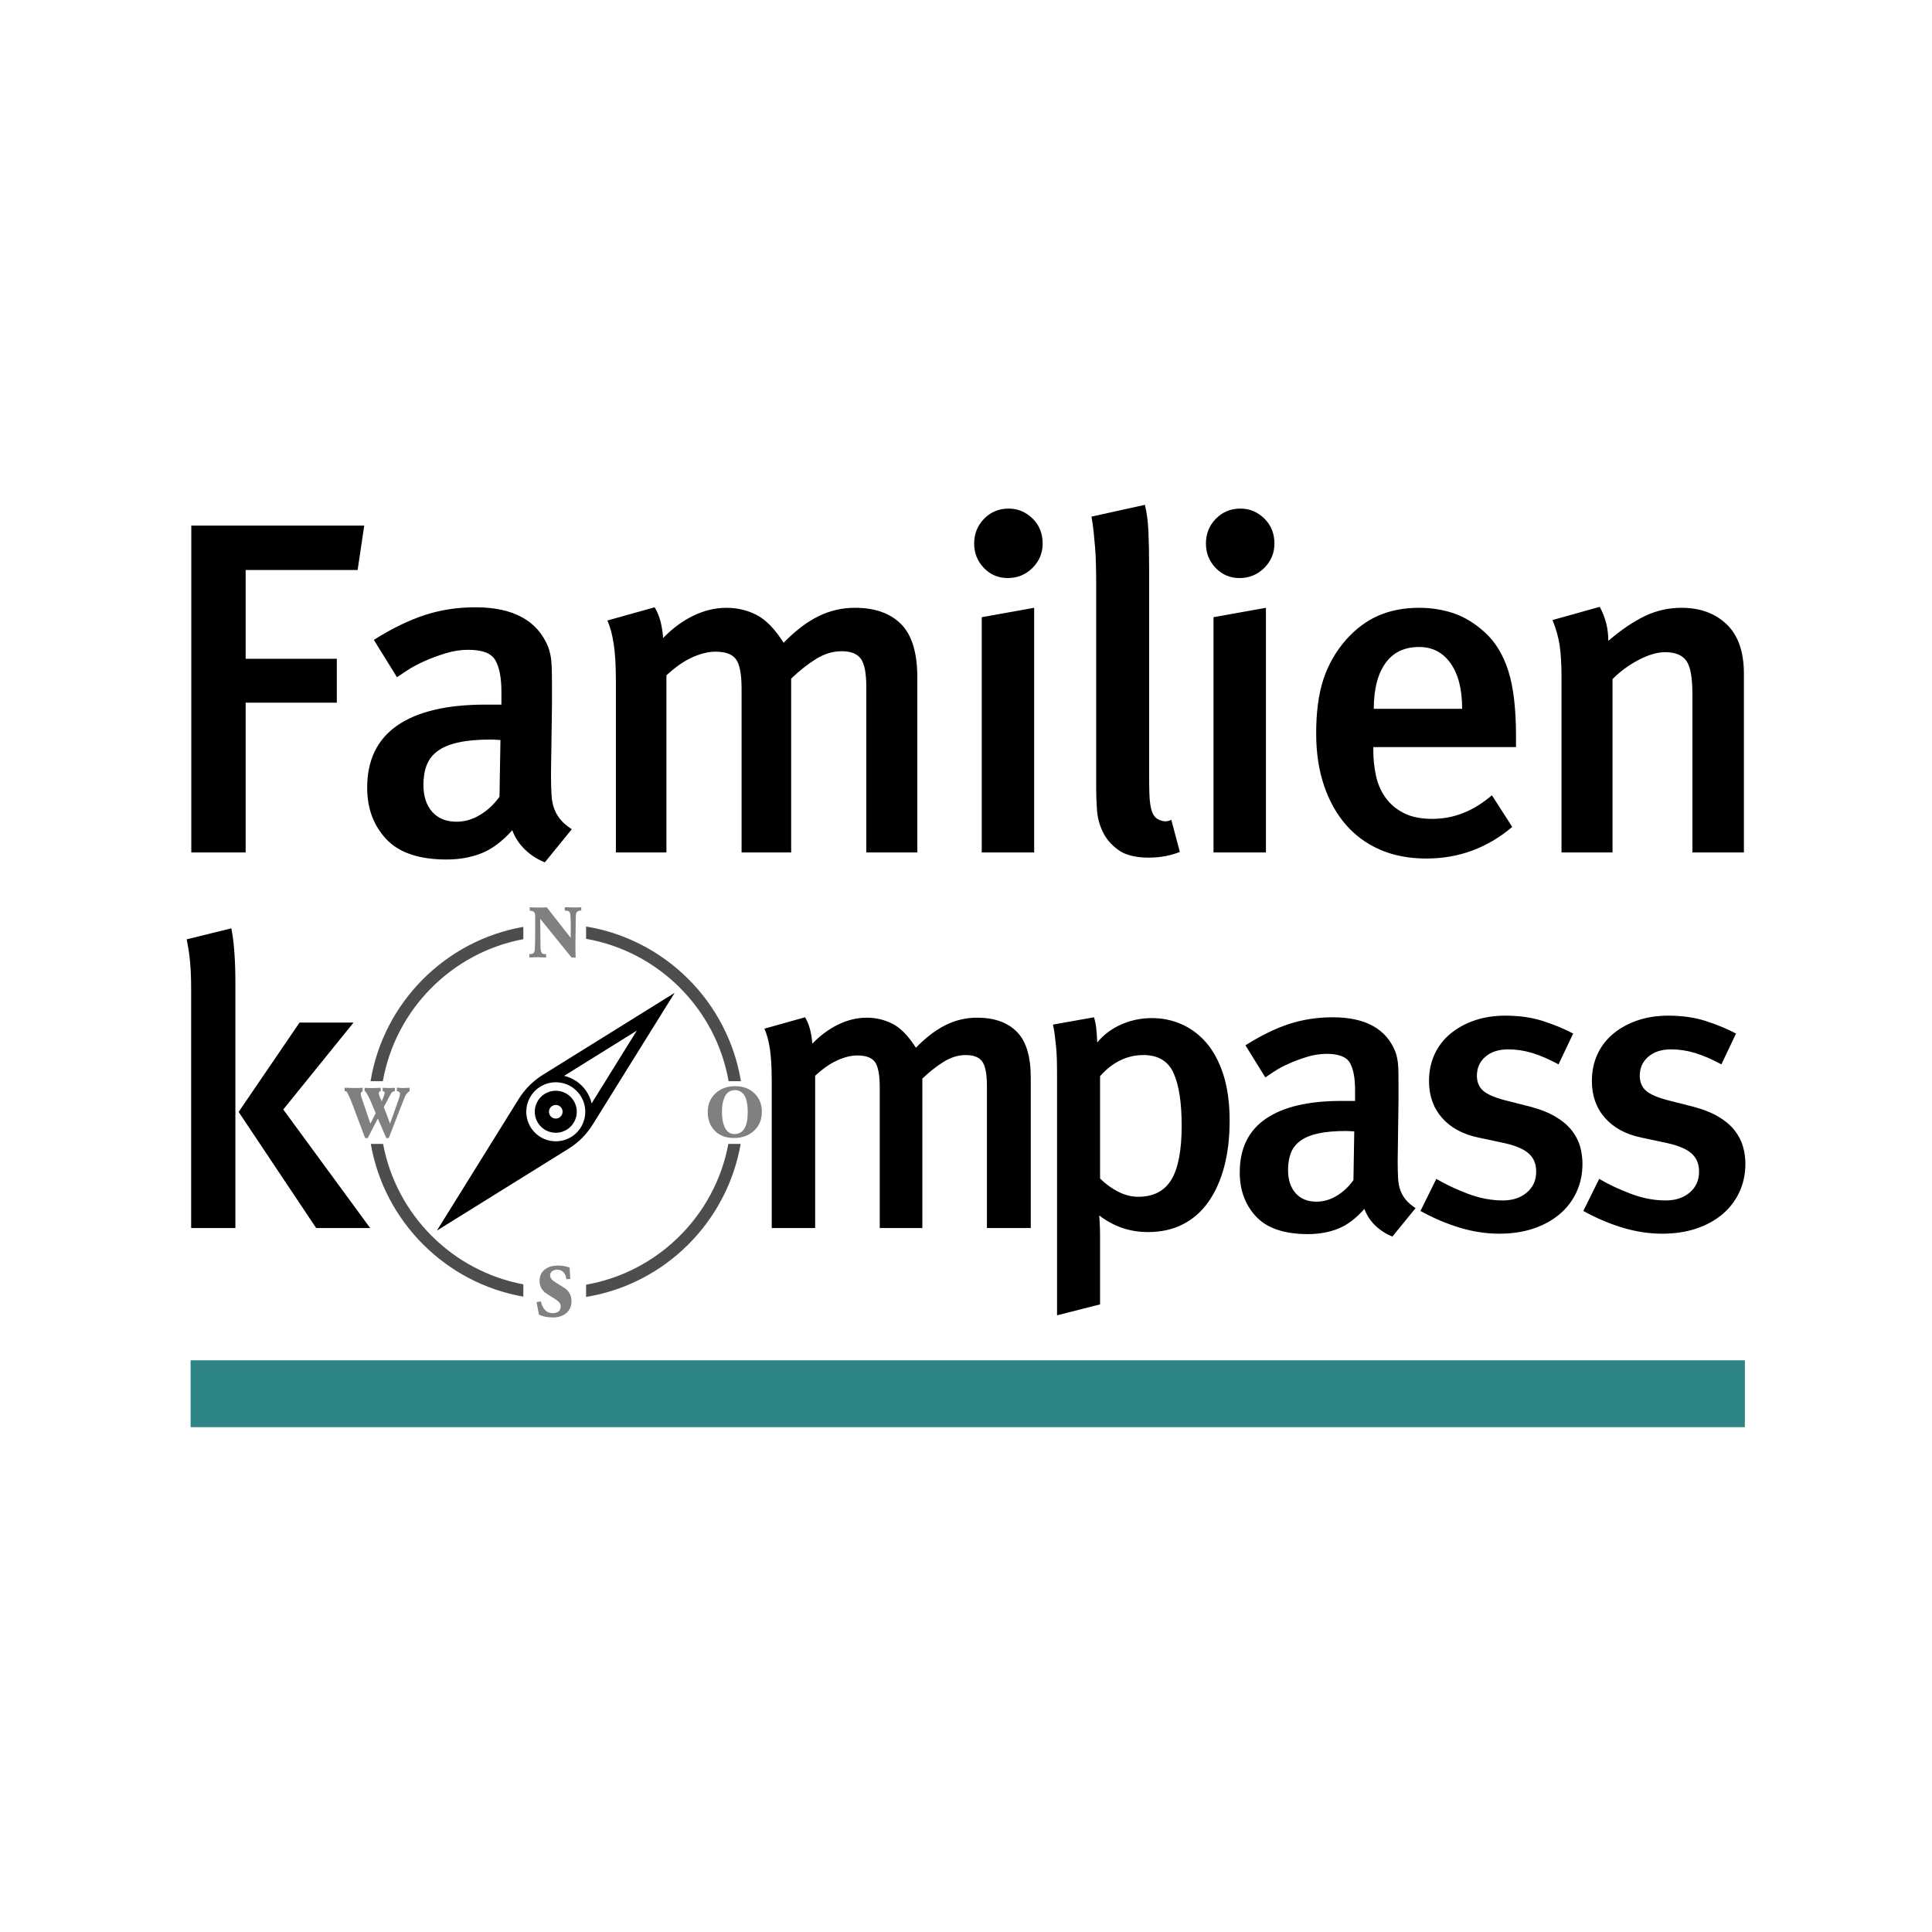 <svg xmlns="http://www.w3.org/2000/svg" xmlns:xlink="http://www.w3.org/1999/xlink" xmlns:xodm="http://www.corel.com/coreldraw/odm/2003" xml:space="preserve" width="380px" height="380px" style="shape-rendering:geometricPrecision; text-rendering:geometricPrecision; image-rendering:optimizeQuality; fill-rule:evenodd; clip-rule:evenodd" viewBox="0 0 379.95 379.95"> <defs>  <style type="text/css">   <![CDATA[    .fil2 {fill:#2C8584}    .fil0 {fill:white}    .fil1 {fill:black;fill-rule:nonzero}    .fil6 {fill:#4D4D4D;fill-rule:nonzero}    .fil5 {fill:gray;fill-rule:nonzero}    .fil4 {fill:gray;fill-rule:nonzero}    .fil3 {fill:white;fill-rule:nonzero}   ]]>  </style> </defs> <g id="Ebene_x0020_1">    <rect class="fil0" width="379.95" height="379.95"></rect>  <g id="_105553203539584">   <path class="fil1" d="M70.33 112.1l-22.02 0 0 17.46 17.93 0 0 8.63 -17.93 0 0 29.45 -10.69 0 0 -64.27 34.01 0 -1.3 8.73zm36.82 57.49c-1.42,-0.56 -2.71,-1.38 -3.85,-2.46 -1.15,-1.09 -2,-2.37 -2.56,-3.86 -1.92,2.17 -3.92,3.67 -5.99,4.51 -2.08,0.83 -4.38,1.25 -6.92,1.25 -5.39,0 -9.34,-1.33 -11.85,-3.99 -2.51,-2.67 -3.77,-6.04 -3.77,-10.13 0,-5.45 1.99,-9.53 5.95,-12.26 3.97,-2.72 9.73,-4.08 17.29,-4.08l3.16 0 0 -2.51c0,-2.73 -0.39,-4.78 -1.17,-6.18 -0.77,-1.39 -2.55,-2.09 -5.34,-2.09 -1.49,0 -2.99,0.23 -4.51,0.7 -1.51,0.46 -2.92,0.99 -4.22,1.58 -1.3,0.59 -2.42,1.19 -3.35,1.81l-1.95 1.3 -4.55 -7.34c3.53,-2.23 6.86,-3.85 9.98,-4.87 3.13,-1.03 6.46,-1.54 9.99,-1.54 7.44,0 12.21,2.6 14.32,7.81 0.18,0.49 0.34,1.05 0.46,1.67 0.12,0.62 0.2,1.36 0.23,2.23 0.03,0.86 0.05,1.92 0.05,3.15l0 4.46 -0.19 13.47c0,1.61 0.03,2.96 0.1,4.04 0.06,1.08 0.24,2.03 0.55,2.83 0.31,0.81 0.73,1.52 1.26,2.14 0.52,0.62 1.25,1.24 2.18,1.85l-5.3 6.51zm-8.73 -24.06c-0.12,0 -0.39,-0.01 -0.79,-0.04 -0.4,-0.04 -0.76,-0.05 -1.07,-0.05 -2.54,0 -4.66,0.18 -6.36,0.56 -1.71,0.37 -3.07,0.92 -4.09,1.67 -1.03,0.74 -1.75,1.67 -2.19,2.78 -0.43,1.12 -0.65,2.42 -0.65,3.9 0,2.23 0.58,4 1.72,5.3 1.15,1.3 2.74,1.95 4.79,1.95 1.61,0 3.16,-0.45 4.64,-1.35 1.49,-0.9 2.76,-2.09 3.81,-3.57l0.19 -11.15zm71.95 22.11l0 -32.51c0,-2.73 -0.36,-4.58 -1.07,-5.57 -0.71,-0.99 -1.97,-1.49 -3.76,-1.49 -1.74,0 -3.43,0.51 -5.07,1.53 -1.64,1.02 -3.27,2.31 -4.88,3.86l0 34.18 -9.75 0 0 -32.23c0,-2.79 -0.36,-4.69 -1.07,-5.71 -0.72,-1.03 -2.06,-1.54 -4.05,-1.54 -1.42,0 -2.95,0.38 -4.6,1.12 -1.64,0.74 -3.32,1.92 -5.06,3.53l0 34.83 -9.94 0 0 -33.72c0,-2.97 -0.14,-5.38 -0.42,-7.24 -0.28,-1.86 -0.7,-3.41 -1.26,-4.65l9.3 -2.6c0.93,1.49 1.48,3.5 1.67,6.04 1.86,-1.92 3.86,-3.39 5.99,-4.41 2.14,-1.02 4.29,-1.53 6.46,-1.53 2.11,0 4.08,0.46 5.9,1.39 1.83,0.93 3.61,2.76 5.35,5.48 2.29,-2.35 4.57,-4.09 6.83,-5.2 2.26,-1.12 4.66,-1.67 7.2,-1.67 3.9,0 6.92,1.06 9.06,3.2 2.14,2.14 3.2,5.65 3.2,10.54l0 34.37 -10.03 0zm22.7 0l0 -46.26 10.31 -1.85 0 48.11 -10.31 0zm11.98 -60.74c0,1.85 -0.66,3.45 -1.99,4.78 -1.34,1.33 -2.96,2 -4.88,2 -1.86,0 -3.43,-0.67 -4.7,-2 -1.27,-1.33 -1.9,-2.93 -1.9,-4.78 0,-1.92 0.65,-3.55 1.95,-4.88 1.3,-1.33 2.91,-2 4.83,-2 1.8,0 3.36,0.65 4.7,1.95 1.33,1.3 1.99,2.94 1.99,4.93zm26.98 60.64c-1.86,0.75 -3.91,1.12 -6.14,1.12 -2.6,0 -4.6,-0.51 -5.99,-1.53 -1.4,-1.03 -2.42,-2.23 -3.07,-3.63 -0.65,-1.39 -1.02,-2.85 -1.11,-4.36 -0.1,-1.52 -0.14,-2.77 -0.14,-3.76l0 -40.03c0,-1.61 -0.02,-3.05 -0.05,-4.32 -0.03,-1.27 -0.09,-2.43 -0.18,-3.48 -0.1,-1.06 -0.19,-2.06 -0.28,-3.02 -0.1,-0.96 -0.24,-1.94 -0.42,-2.93l10.5 -2.32c0.37,1.42 0.6,3.16 0.7,5.2 0.09,2.04 0.14,4.61 0.14,7.71l0 39.84c0,1.61 0.01,2.9 0.04,3.86 0.03,0.96 0.09,1.73 0.19,2.32 0.09,0.59 0.2,1.05 0.32,1.39 0.13,0.34 0.28,0.64 0.47,0.88 0.31,0.44 0.79,0.75 1.44,0.93 0.65,0.19 1.28,0.13 1.9,-0.18l1.68 6.31zm6.62 0.1l0 -46.26 10.31 -1.85 0 48.11 -10.31 0zm11.98 -60.74c0,1.85 -0.66,3.45 -1.99,4.78 -1.34,1.33 -2.96,2 -4.88,2 -1.86,0 -3.43,-0.67 -4.7,-2 -1.27,-1.33 -1.9,-2.93 -1.9,-4.78 0,-1.92 0.65,-3.55 1.95,-4.88 1.3,-1.33 2.91,-2 4.83,-2 1.8,0 3.36,0.65 4.7,1.95 1.33,1.3 1.99,2.94 1.99,4.93zm19.45 40.02l0 0.75c0,1.61 0.17,3.22 0.51,4.83 0.34,1.61 0.96,3.05 1.86,4.32 0.9,1.27 2.09,2.29 3.58,3.06 1.48,0.77 3.37,1.16 5.67,1.16 4.21,0 8.11,-1.55 11.7,-4.64l4 6.22c-4.89,4.15 -10.53,6.22 -16.91,6.22 -3.35,0 -6.35,-0.57 -9.02,-1.71 -2.66,-1.15 -4.92,-2.79 -6.78,-4.93 -1.86,-2.13 -3.3,-4.72 -4.32,-7.75 -1.02,-3.04 -1.53,-6.44 -1.53,-10.22 0,-4.15 0.46,-7.66 1.39,-10.54 0.93,-2.88 2.42,-5.5 4.46,-7.85 1.92,-2.16 4.06,-3.76 6.41,-4.78 2.36,-1.02 5.02,-1.53 7.99,-1.53 2.36,0 4.6,0.35 6.74,1.06 2.14,0.72 4.2,1.97 6.18,3.77 2.04,1.85 3.58,4.36 4.6,7.52 1.02,3.16 1.53,7.46 1.53,12.91l0 2.13 -28.06 0zm17.47 -7.52c0,-3.84 -0.76,-6.82 -2.28,-8.96 -1.52,-2.14 -3.57,-3.2 -6.18,-3.2 -2.91,0 -5.12,1.06 -6.64,3.2 -1.52,2.14 -2.28,5.12 -2.28,8.96l17.38 0zm45.28 28.24l0 -31.21c0,-3.22 -0.4,-5.39 -1.21,-6.5 -0.81,-1.12 -2.2,-1.67 -4.18,-1.67 -1.49,0 -3.19,0.49 -5.11,1.48 -1.92,0.99 -3.66,2.26 -5.21,3.81l0 34.09 -10.03 0 0 -34.55c0,-2.48 -0.13,-4.54 -0.37,-6.18 -0.25,-1.64 -0.72,-3.3 -1.4,-4.97l9.29 -2.6c0.56,1.05 0.98,2.12 1.26,3.2 0.28,1.09 0.42,2.25 0.42,3.49 2.54,-2.17 4.94,-3.79 7.2,-4.88 2.26,-1.08 4.66,-1.62 7.2,-1.62 3.66,0 6.61,1.08 8.88,3.25 2.26,2.16 3.39,5.41 3.39,9.75l0 35.11 -10.13 0z"></path>   <path class="fil1" d="M343.25 228.89c0,2.02 -0.4,3.89 -1.2,5.59 -0.8,1.7 -1.92,3.15 -3.36,4.35 -1.43,1.2 -3.15,2.13 -5.15,2.8 -1.99,0.66 -4.22,0.99 -6.66,0.99 -2.51,0 -5.06,-0.38 -7.67,-1.15 -2.61,-0.78 -5.22,-1.88 -7.83,-3.32l3.12 -6.31c1.81,1.07 3.87,2.04 6.19,2.92 2.31,0.88 4.61,1.32 6.9,1.32 1.92,0 3.49,-0.52 4.72,-1.56 1.22,-1.04 1.83,-2.41 1.83,-4.11 0,-1.55 -0.52,-2.76 -1.56,-3.64 -1.03,-0.88 -2.7,-1.55 -4.99,-2.03l-4.87 -1.04c-3.03,-0.64 -5.4,-1.93 -7.1,-3.87 -1.71,-1.95 -2.56,-4.36 -2.56,-7.23 0,-1.92 0.36,-3.66 1.08,-5.23 0.72,-1.57 1.74,-2.92 3.07,-4.03 1.33,-1.12 2.92,-2 4.75,-2.64 1.84,-0.64 3.88,-0.96 6.11,-0.96 2.77,0 5.26,0.36 7.47,1.08 2.21,0.72 4.17,1.53 5.87,2.44l-2.88 6.06c-1.86,-1.01 -3.58,-1.75 -5.15,-2.23 -1.57,-0.48 -3.15,-0.72 -4.75,-0.72 -1.86,0 -3.35,0.48 -4.47,1.44 -1.12,0.96 -1.68,2.21 -1.68,3.75 0,1.23 0.4,2.2 1.2,2.92 0.8,0.71 2.21,1.34 4.23,1.87l5.03 1.28c2.03,0.53 3.7,1.2 5.03,2 1.34,0.79 2.39,1.69 3.16,2.67 0.77,0.99 1.32,2.04 1.64,3.16 0.32,1.11 0.48,2.26 0.48,3.43zm-32.04 0c0,2.02 -0.4,3.89 -1.19,5.59 -0.8,1.7 -1.92,3.15 -3.36,4.35 -1.43,1.2 -3.15,2.13 -5.15,2.8 -1.99,0.66 -4.22,0.99 -6.67,0.99 -2.5,0 -5.05,-0.38 -7.66,-1.15 -2.61,-0.78 -5.22,-1.88 -7.83,-3.32l3.12 -6.31c1.81,1.07 3.87,2.04 6.19,2.92 2.31,0.88 4.61,1.32 6.9,1.32 1.92,0 3.49,-0.52 4.71,-1.56 1.23,-1.04 1.84,-2.41 1.84,-4.11 0,-1.55 -0.52,-2.76 -1.56,-3.64 -1.03,-0.88 -2.7,-1.55 -4.99,-2.03l-4.87 -1.04c-3.03,-0.64 -5.4,-1.93 -7.11,-3.87 -1.7,-1.95 -2.55,-4.36 -2.55,-7.23 0,-1.92 0.36,-3.66 1.08,-5.23 0.72,-1.57 1.74,-2.92 3.07,-4.03 1.33,-1.12 2.92,-2 4.75,-2.64 1.84,-0.64 3.88,-0.96 6.11,-0.96 2.77,0 5.26,0.36 7.47,1.08 2.21,0.72 4.16,1.53 5.87,2.44l-2.88 6.06c-1.86,-1.01 -3.58,-1.75 -5.15,-2.23 -1.57,-0.48 -3.15,-0.72 -4.75,-0.72 -1.86,0 -3.35,0.48 -4.47,1.44 -1.12,0.96 -1.68,2.21 -1.68,3.75 0,1.23 0.4,2.2 1.2,2.92 0.8,0.71 2.21,1.34 4.23,1.87l5.03 1.28c2.03,0.53 3.7,1.2 5.03,2 1.33,0.79 2.39,1.69 3.16,2.67 0.77,0.99 1.32,2.04 1.64,3.16 0.31,1.11 0.47,2.26 0.47,3.43zm-37.38 14.29c-1.22,-0.48 -2.32,-1.18 -3.31,-2.11 -0.98,-0.93 -1.72,-2.04 -2.2,-3.32 -1.65,1.87 -3.36,3.16 -5.15,3.88 -1.78,0.71 -3.76,1.07 -5.95,1.07 -4.63,0 -8.02,-1.14 -10.18,-3.43 -2.15,-2.29 -3.23,-5.19 -3.23,-8.7 0,-4.69 1.7,-8.2 5.11,-10.54 3.41,-2.35 8.36,-3.52 14.85,-3.52l2.72 0 0 -2.15c0,-2.35 -0.33,-4.12 -1,-5.31 -0.67,-1.2 -2.2,-1.8 -4.59,-1.8 -1.28,0 -2.57,0.2 -3.88,0.6 -1.3,0.4 -2.51,0.85 -3.63,1.36 -1.12,0.5 -2.07,1.02 -2.87,1.55l-1.68 1.12 -3.91 -6.31c3.03,-1.91 5.89,-3.31 8.58,-4.19 2.69,-0.88 5.55,-1.32 8.59,-1.32 6.38,0 10.48,2.24 12.29,6.71 0.16,0.43 0.3,0.91 0.4,1.44 0.11,0.53 0.18,1.17 0.2,1.91 0.03,0.75 0.04,1.65 0.04,2.72l0 3.83 -0.16 11.58c0,1.38 0.03,2.54 0.08,3.47 0.06,0.94 0.21,1.75 0.48,2.44 0.27,0.69 0.63,1.3 1.08,1.84 0.45,0.53 1.08,1.06 1.88,1.59l-4.56 5.59zm-7.5 -20.68c-0.11,0 -0.33,-0.01 -0.68,-0.04 -0.35,-0.03 -0.65,-0.04 -0.92,-0.04 -2.18,0 -4.01,0.16 -5.47,0.48 -1.46,0.32 -2.63,0.8 -3.51,1.44 -0.88,0.64 -1.51,1.43 -1.88,2.39 -0.37,0.96 -0.56,2.08 -0.56,3.36 0,1.91 0.49,3.43 1.48,4.55 0.98,1.12 2.35,1.68 4.11,1.68 1.39,0 2.72,-0.39 3.99,-1.16 1.28,-0.77 2.37,-1.8 3.28,-3.08l0.16 -9.58zm-24.51 -2.08c0,3.36 -0.36,6.38 -1.08,9.07 -0.72,2.69 -1.76,4.99 -3.12,6.91 -1.35,1.91 -3.03,3.38 -5.03,4.39 -1.99,1.01 -4.27,1.51 -6.82,1.51 -3.57,0 -6.77,-1.09 -9.59,-3.27 0,0.16 0.03,0.61 0.08,1.36 0.06,0.74 0.08,1.62 0.08,2.63l0 13.5 -8.46 2.15 0 -47.11c0,-1.28 -0.02,-2.37 -0.04,-3.27 -0.03,-0.91 -0.08,-1.75 -0.16,-2.52 -0.08,-0.77 -0.16,-1.49 -0.24,-2.15 -0.08,-0.67 -0.2,-1.38 -0.36,-2.12l8.06 -1.44c0.22,0.69 0.36,1.39 0.44,2.08 0.08,0.69 0.15,1.65 0.2,2.87 1.28,-1.54 2.87,-2.73 4.75,-3.55 1.89,-0.83 3.9,-1.24 6.03,-1.24 2.03,0 3.96,0.4 5.79,1.2 1.84,0.8 3.46,2.01 4.87,3.63 1.41,1.63 2.53,3.72 3.36,6.27 0.82,2.56 1.24,5.59 1.24,9.1zm-9.43 0.96c0,-4.52 -0.53,-7.97 -1.59,-10.34 -1.07,-2.37 -3.04,-3.55 -5.91,-3.55 -3.25,0 -6.1,1.38 -8.55,4.15l0 20.12c1.07,1.07 2.25,1.93 3.56,2.6 1.3,0.66 2.62,1 3.95,1 2.98,0 5.15,-1.12 6.51,-3.36 1.35,-2.23 2.03,-5.77 2.03,-10.62zm-38.3 20.13l0 -27.95c0,-2.34 -0.31,-3.94 -0.92,-4.79 -0.61,-0.86 -1.69,-1.28 -3.23,-1.28 -1.49,0 -2.94,0.44 -4.35,1.32 -1.41,0.87 -2.81,1.98 -4.2,3.31l0 29.39 -8.38 0 0 -27.71c0,-2.4 -0.31,-4.04 -0.92,-4.91 -0.61,-0.88 -1.77,-1.32 -3.47,-1.32 -1.23,0 -2.54,0.32 -3.96,0.96 -1.41,0.64 -2.86,1.65 -4.35,3.03l0 29.95 -8.54 0 0 -28.99c0,-2.56 -0.12,-4.63 -0.36,-6.23 -0.24,-1.6 -0.6,-2.93 -1.08,-3.99l7.99 -2.24c0.79,1.28 1.27,3.01 1.43,5.19 1.6,-1.65 3.32,-2.91 5.15,-3.79 1.84,-0.88 3.69,-1.32 5.55,-1.32 1.81,0 3.5,0.4 5.07,1.2 1.57,0.8 3.11,2.37 4.6,4.71 1.97,-2.02 3.92,-3.51 5.87,-4.47 1.94,-0.96 4,-1.44 6.18,-1.44 3.36,0 5.95,0.92 7.79,2.76 1.84,1.83 2.75,4.85 2.75,9.06l0 29.55 -8.62 0zm-156.5 0l0 -47.04c0,-1.97 -0.07,-3.7 -0.2,-5.19 -0.13,-1.49 -0.36,-3.01 -0.68,-4.55l8.78 -2.16c0.27,1.28 0.47,2.85 0.6,4.72 0.14,1.86 0.2,3.85 0.2,5.98l0 48.24 -8.7 0zm24.59 0l-15.25 -22.84 11.98 -17.57 10.62 0 -13.82 17.09 17.09 23.32 -10.62 0z"></path>   <polygon class="fil2" points="37.49,267.52 343.15,267.52 343.15,280.67 37.49,280.67 "></polygon>   <path class="fil1" d="M85.92 242.01l16.1 -25.9c1.19,-1.91 2.83,-3.55 4.75,-4.74l25.9 -16.11 -16.11 25.9c-1.19,1.92 -2.83,3.56 -4.75,4.75l-25.89 16.1z"></path>   <path class="fil3" d="M125.24 202.68l-14.3 8.9c2.67,0.62 4.78,2.73 5.41,5.41l8.89 -14.31z"></path>   <path class="fil0" d="M109.3 212.84c3.21,0 5.8,2.6 5.8,5.8 0,3.21 -2.59,5.81 -5.8,5.81 -3.21,0 -5.8,-2.6 -5.8,-5.81 0,-3.2 2.59,-5.8 5.8,-5.8zm0 1.67c2.28,0 4.13,1.85 4.13,4.13 0,2.28 -1.85,4.13 -4.13,4.13 -2.28,0 -4.13,-1.85 -4.13,-4.13 0,-2.28 1.85,-4.13 4.13,-4.13z"></path>   <path class="fil0" d="M109.3 217.3c0.74,0 1.34,0.6 1.34,1.34 0,0.74 -0.6,1.34 -1.34,1.34 -0.74,0 -1.34,-0.6 -1.34,-1.34 0,-0.74 0.6,-1.34 1.34,-1.34z"></path>   <path class="fil4" d="M104.1 187.62l0.07 0.02c0.33,0 0.57,-0.06 0.72,-0.18 0.16,-0.12 0.24,-0.34 0.27,-0.65 0.06,-0.67 0.09,-1.86 0.09,-3.58l0 -2.94c0,-0.42 -0.06,-0.72 -0.19,-0.88 -0.15,-0.19 -0.44,-0.3 -0.87,-0.31l-0.02 -0.68c0.49,0.04 1.03,0.06 1.62,0.06 0.39,0 0.98,-0.01 1.76,-0.03l4.68 5.99c0,-0.17 0.01,-0.41 0.01,-0.74 0.01,-0.33 0.01,-0.57 0.01,-0.74 0,-2.03 -0.05,-3.18 -0.16,-3.44 -0.13,-0.33 -0.47,-0.47 -1.02,-0.44l0 -0.67c0.87,0.04 1.51,0.06 1.95,0.06 0.48,0 0.91,-0.02 1.29,-0.06l0 0.66 -0.06 0c-0.43,0 -0.72,0.13 -0.87,0.4 -0.1,0.17 -0.15,0.49 -0.15,0.95 0,0.62 -0.01,1.54 -0.03,2.77 -0.03,1.23 -0.04,2.15 -0.04,2.77 0,0.78 0.02,1.57 0.05,2.35l-0.8 0 -6.18 -7.63 0.07 5.51c0.01,0.45 0.04,0.76 0.11,0.95 0.12,0.34 0.36,0.51 0.73,0.51 0.05,0 0.14,-0.01 0.25,-0.03l0 0.68c-0.76,-0.04 -1.33,-0.06 -1.7,-0.06 -0.36,0 -0.89,0.02 -1.59,0.06l0 -0.68z"></path>   <path class="fil4" d="M106.38 255.93c0.12,0.65 0.35,1.18 0.7,1.59 0.42,0.48 0.94,0.73 1.58,0.73 1.08,0 1.62,-0.46 1.61,-1.38 0,-0.47 -0.36,-0.93 -1.08,-1.38 -1.23,-0.77 -1.9,-1.2 -2.01,-1.3 -0.72,-0.62 -1.07,-1.38 -1.07,-2.27 0,-0.97 0.35,-1.73 1.06,-2.28 0.65,-0.5 1.49,-0.75 2.53,-0.75 0.84,0 1.61,0.13 2.32,0.39l0.13 2.23 -0.76 0.07c-0.06,-0.54 -0.23,-0.98 -0.52,-1.31 -0.32,-0.38 -0.75,-0.57 -1.28,-0.57 -0.38,0 -0.7,0.09 -0.96,0.27 -0.3,0.2 -0.45,0.47 -0.45,0.82 0,0.51 0.36,0.98 1.09,1.42 1.25,0.77 1.92,1.19 2.03,1.29 0.73,0.64 1.09,1.43 1.09,2.39 0,1 -0.35,1.79 -1.06,2.37 -0.66,0.55 -1.52,0.83 -2.58,0.83 -1.11,0 -2.03,-0.19 -2.77,-0.57l-0.45 -2.45 0.85 -0.14z"></path>   <path class="fil5" d="M144.6 213.61c1.54,0 2.8,0.47 3.77,1.41 0.97,0.93 1.46,2.15 1.46,3.63 0,1.54 -0.52,2.78 -1.56,3.74 -1.03,0.94 -2.34,1.41 -3.94,1.41 -1.57,0 -2.82,-0.47 -3.76,-1.43 -0.92,-0.94 -1.38,-2.16 -1.38,-3.68 0,-1.51 0.51,-2.74 1.53,-3.68 1.01,-0.94 2.3,-1.4 3.88,-1.4zm-0.17 9.41c1.75,0 2.62,-1.44 2.62,-4.32 0,-2.87 -0.85,-4.31 -2.53,-4.31 -0.97,0 -1.67,0.51 -2.09,1.53 -0.3,0.72 -0.45,1.63 -0.45,2.73 0,1.11 0.14,2.03 0.42,2.76 0.41,1.07 1.09,1.61 2.03,1.61z"></path>   <path class="fil4" d="M67.78 213.92l-0.01 0c0.95,0.03 1.66,0.05 2.13,0.05 0.53,0 1,-0.02 1.42,-0.05l0 0.65c-0.25,0.2 -0.38,0.38 -0.38,0.54 0,0.16 0.04,0.36 0.12,0.61l1.78 5.26 1.04 -2.06c-0.33,-0.78 -0.65,-1.57 -0.98,-2.36 -0.48,-1.07 -0.88,-1.76 -1.2,-2.07l-0.01 -0.55c0.5,0.03 0.99,0.04 1.49,0.04 0.5,0 1.06,-0.02 1.69,-0.06l0 0.68c-0.25,0.03 -0.38,0.17 -0.38,0.4 0,0.17 0.08,0.44 0.23,0.8 0.11,0.26 0.23,0.52 0.35,0.79 0.38,-0.88 0.57,-1.43 0.57,-1.66 0,-0.22 -0.13,-0.34 -0.39,-0.36l0 -0.64c0.46,0.02 0.93,0.04 1.4,0.04 0.37,0 0.71,-0.02 1.01,-0.05l-0.01 0.67c-0.25,0.01 -0.45,0.1 -0.59,0.25 -0.09,0.09 -0.22,0.29 -0.37,0.59l-1.22 2.31c0.36,0.83 0.77,1.91 1.24,3.24l1.79 -5.07c0.11,-0.31 0.16,-0.58 0.16,-0.81 0,-0.16 -0.07,-0.29 -0.2,-0.39 -0.14,-0.11 -0.27,-0.15 -0.42,-0.12l0 -0.69c0.57,0.05 0.9,0.07 1,0.07 0.58,0 1.08,-0.02 1.5,-0.07l0 0.69 -0.08 0.06c-0.32,0.2 -0.57,0.5 -0.77,0.9 -0.01,0.02 -0.17,0.4 -0.46,1.13 -0.61,1.59 -1.54,3.97 -2.78,7.13l-0.48 0 -1.67 -3.84 -1.98 3.84 -0.51 0 -2.44 -6.47c-0.32,-0.85 -0.61,-1.53 -0.85,-2.03 -0.04,-0.11 -0.12,-0.25 -0.23,-0.45 -0.14,-0.21 -0.31,-0.3 -0.51,-0.27l0 -0.67z"></path>   <path class="fil6" d="M102.92 184.7c-14.06,2.63 -25.14,13.82 -27.63,27.93l-2.42 0c2.54,-15.43 14.67,-27.67 30.05,-30.35l0 2.42zm-27.58 40.26c2.6,13.96 13.62,25 27.58,27.62l0 2.42c-15.27,-2.67 -27.35,-14.76 -30,-30.04l2.42 0zm39.92 27.69c14.14,-2.48 25.36,-13.59 27.98,-27.69l2.42 0c-2.68,15.42 -14.94,27.58 -30.4,30.1l0 -2.41zm28.03 -40.02c-2.51,-14.25 -13.78,-25.51 -28.03,-28l0 -2.42c15.57,2.54 27.89,14.85 30.45,30.42l-2.42 0z"></path>  </g> </g></svg>
